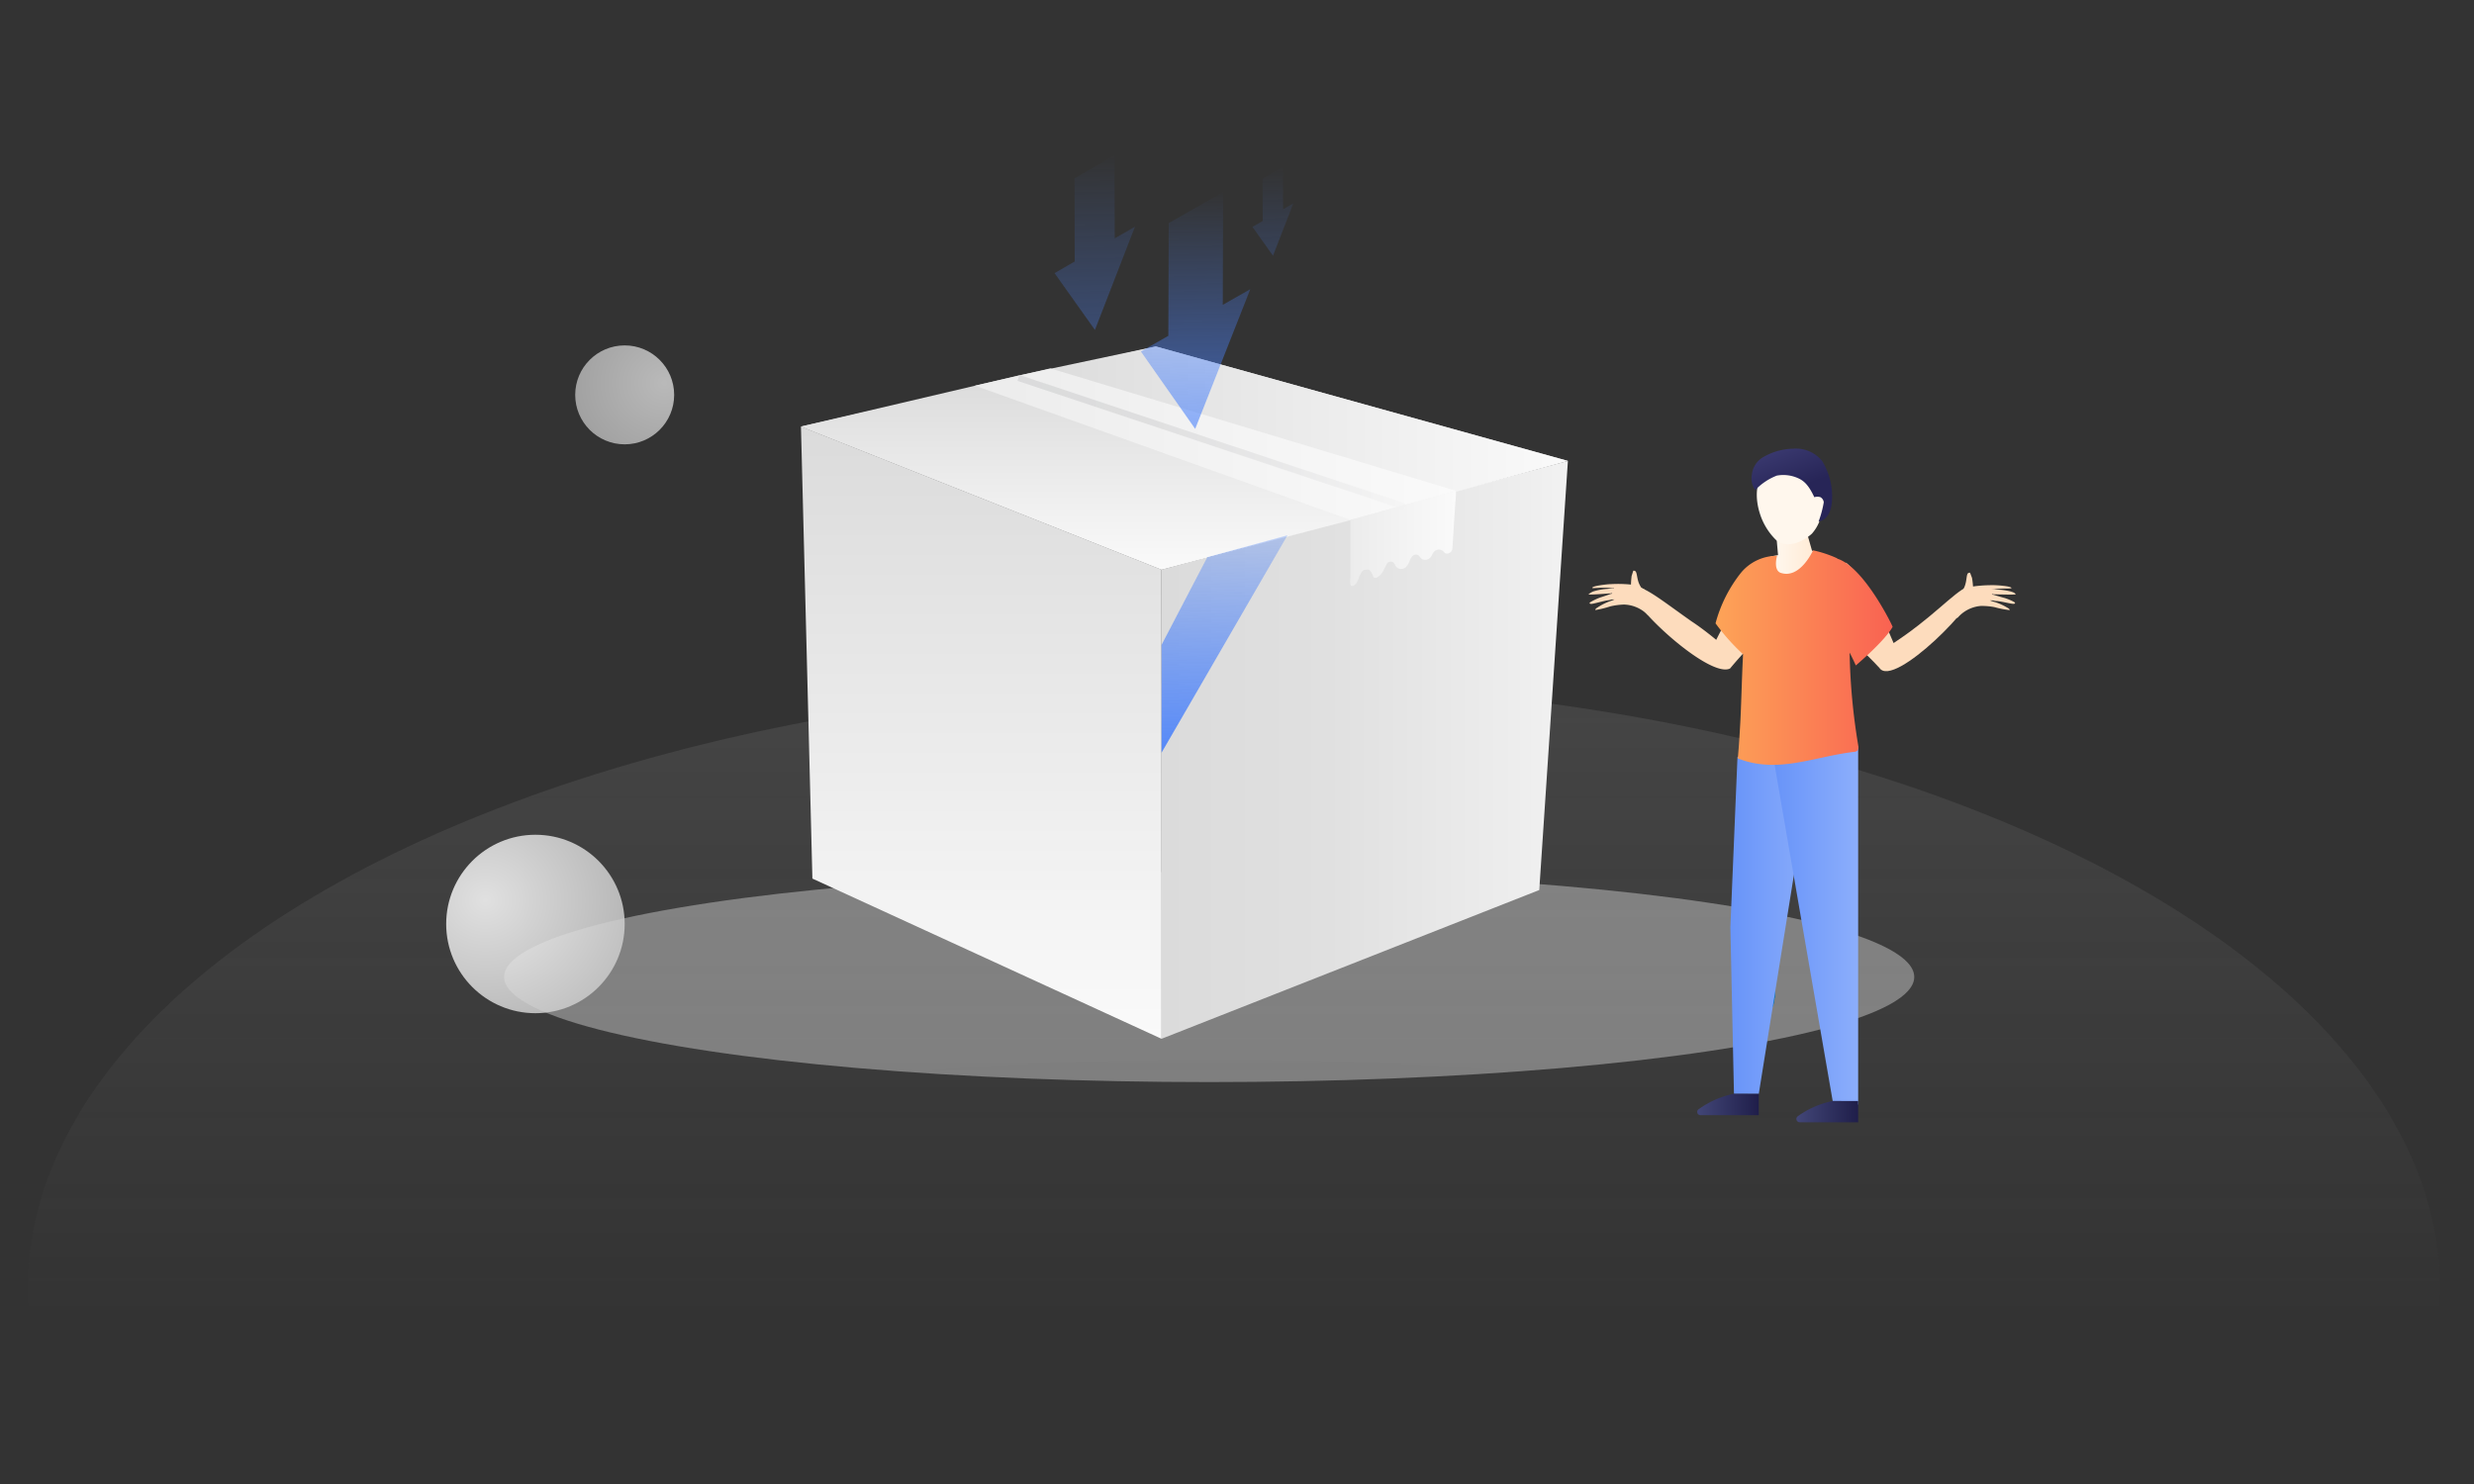 <svg xmlns="http://www.w3.org/2000/svg" xmlns:xlink="http://www.w3.org/1999/xlink" viewBox="0 0 400 240"><rect x="0" y="0" width="400" height="240" fill="#333333" stroke="none"/><defs><linearGradient id="37" x1="-1196.91" x2="-1196.91" y1="-2991.92" y2="-2992.42" gradientTransform="matrix(390 0 0 -196 466994.5 -586306)" gradientUnits="userSpaceOnUse"><stop offset="0" stop-color="#a8a8a8" stop-opacity=".15"/><stop offset="1" stop-color="#a8a8a8" stop-opacity="0"/></linearGradient><linearGradient id="10" x1="-1135.7" x2="-1122.27" y1="100.42" y2="100.42" gradientTransform="translate(1420)" gradientUnits="userSpaceOnUse"><stop offset="0" stop-color="#fff7ed"/><stop offset="1" stop-color="#ffebd6"/></linearGradient><linearGradient id="10-2" x1="-1132.83" x2="-1127.03" y1="88.06" y2="88.06" xlink:href="#10"/><linearGradient id="10-3" x1="-900.95" x2="-889.11" y1="158.75" y2="158.75" gradientTransform="translate(1196 10.02)" xlink:href="#10"/><linearGradient id="13" x1="-1126.62" x2="-1140.23" y1="148.8" y2="148.8" gradientTransform="translate(1420)" gradientUnits="userSpaceOnUse"><stop offset="0" stop-color="#8caefb"/><stop offset="1" stop-color="#6894f9"/></linearGradient><linearGradient id="11" x1="-1069.11" x2="-1069.11" y1="-3121.64" y2="-3122.33" gradientTransform="matrix(-16.86 6.29 -6.64 -17.8 -38472.26 -48771.94)" gradientUnits="userSpaceOnUse"><stop offset="0" stop-color="#494983"/><stop offset="1" stop-color="#272557"/></linearGradient><linearGradient id="15" x1="522.73" x2="532.66" y1="178.63" y2="178.63" gradientTransform="matrix(-1 0 0 1 807.09 0)" gradientUnits="userSpaceOnUse"><stop offset="0" stop-color="#1f1e4a"/><stop offset="1" stop-color="#424677"/></linearGradient><linearGradient id="13-2" x1="-1119.57" x2="-1133.08" y1="149.66" y2="149.66" xlink:href="#13"/><linearGradient id="15-2" x1="506.66" x2="516.59" y1="179.78" y2="179.78" xlink:href="#15"/><linearGradient id="12" x1="-1142.63" x2="-1113.97" y1="106.32" y2="106.32" gradientTransform="translate(1420)" gradientUnits="userSpaceOnUse"><stop offset="0" stop-color="#fda457"/><stop offset="1" stop-color="#f96252"/></linearGradient><linearGradient id="93" x1="133.5" x2="199.2" y1="121.27" y2="121.27" gradientTransform="matrix(-1 0 0 1 387 0)" gradientUnits="userSpaceOnUse"><stop offset="0" stop-color="#f2f2f2"/><stop offset=".13" stop-color="#ededed"/><stop offset=".59" stop-color="#e0e0e0"/><stop offset="1" stop-color="#dbdbdb"/></linearGradient><linearGradient id="90" x1="228.35" x2="228.35" y1="168" y2="68.99" gradientTransform="matrix(-1 0 0 1 387 0)" gradientUnits="userSpaceOnUse"><stop offset="0" stop-color="#fafafa"/><stop offset="1" stop-color="#dbdbdb"/></linearGradient><linearGradient id="91" x1="133.5" x2="257.5" y1="74.07" y2="74.07" gradientTransform="matrix(-1 0 0 1 387 0)" gradientUnits="userSpaceOnUse"><stop offset="0" stop-color="#c9c9c9"/><stop offset=".57" stop-color="#dadada"/><stop offset="1" stop-color="#ebebeb"/></linearGradient><linearGradient id="90-2" x1="133.5" x2="222.21" y1="68.99" y2="68.99" xlink:href="#90"/><linearGradient id="90-3" x1="208.91" x2="208.91" y1="92.12" y2="60.7" xlink:href="#90"/><linearGradient id="89" x1="151.59" x2="229.37" y1="71.83" y2="71.83" gradientTransform="matrix(-1 0 0 1 387 0)" gradientUnits="userSpaceOnUse"><stop offset="0" stop-color="#fafafa"/><stop offset="1" stop-color="#ececec"/></linearGradient><linearGradient id="89-2" x1="151.59" x2="168.7" y1="87.02" y2="87.02" xlink:href="#89"/><linearGradient id="73" x1="151.22" x2="213.99" y1="71.53" y2="71.53" gradientTransform="matrix(-1 0 0 1 378.5 0)" gradientUnits="userSpaceOnUse"><stop offset="0" stop-color="#f2f2f2"/><stop offset=".02" stop-color="#f1f1f1"/><stop offset=".36" stop-color="#dbdbdc"/><stop offset=".7" stop-color="#cececf"/><stop offset="1" stop-color="#c9cacb"/></linearGradient><linearGradient id="70" x1="197.8" x2="198.61" y1="85.9" y2="120.51" gradientTransform="matrix(-1 0 0 1 396 0)" gradientUnits="userSpaceOnUse"><stop offset="0" stop-color="#4b82fa" stop-opacity=".3"/><stop offset="1" stop-color="#4b82fa" stop-opacity=".9"/></linearGradient><linearGradient id="41" x1="193.02" x2="193.89" y1="30.71" y2="67.82" gradientTransform="rotate(.36 192.637 18.494)" gradientUnits="userSpaceOnUse"><stop offset="0" stop-color="#4b82fa" stop-opacity="0"/><stop offset="1" stop-color="#4b82fa" stop-opacity=".6"/></linearGradient><linearGradient id="41-2" x1="176.63" x2="177.28" y1="24.85" y2="52.21" xlink:href="#41"/><linearGradient id="41-3" x1="205.62" x2="205.95" y1="26.87" y2="40.78" xlink:href="#41"/><radialGradient id="radial-gradient" cx="190.23" cy="17776.76" r="114.55" gradientTransform="matrix(1 0 0 .15 6.19 -2480.22)" gradientUnits="userSpaceOnUse"><stop offset="0" stop-color="#808083"/><stop offset=".07" stop-color="#9a9a9c"/><stop offset=".17" stop-color="#b9b9ba"/><stop offset=".28" stop-color="#d2d2d4"/><stop offset=".4" stop-color="#e6e6e7"/><stop offset=".53" stop-color="#f4f4f5"/><stop offset=".7" stop-color="#fdfdfd"/><stop offset=".99" stop-color="#fff"/></radialGradient><radialGradient id="35" cx="-989.38" cy="-2906.27" r=".94" gradientTransform="matrix(0 16 17.23 0 50182.32 15891.75)" gradientUnits="userSpaceOnUse"><stop offset="0" stop-color="#fff"/><stop offset="1" stop-color="#d7d7d7"/></radialGradient><radialGradient id="36" cx="-1034.63" cy="-2930.68" r="1.3" gradientTransform="matrix(0 21 22.62 0 66370.27 21872.55)" gradientUnits="userSpaceOnUse"><stop offset="0" stop-color="#fff"/><stop offset="1" stop-color="#c1c1c1"/></radialGradient><style>.cls-7,.cls-8{fill-rule:evenodd}.cls-7{fill:#0075bf}.cls-8{fill:#fddcbd}</style></defs><g style="isolation:isolate"><g id="图层_1" data-name="图层 1"><ellipse cx="195.5" cy="158" rx="114" ry="17" style="opacity:.36;mix-blend-mode:multiply;fill:url(#radial-gradient)"/><ellipse id="背景" cx="199.5" cy="208.36" rx="195" ry="98" style="fill:url(#37)"/><circle id="椭圆形" cx="101" cy="63.86" r="8" style="opacity:.66;fill:url(#35);isolation:isolate"/><path d="M297.38 111s.11-11.42.18-12.25c.27-3.22.41-6.08-1.17-7.39a12.48 12.48.0 00-3.32-2.27c-.73-.29-4.22.45-6.33.82-1.71.3-1.89 2-1.71 3.6l-.73 14.25c1.2 3.07 11.34 5.17 13.08 3.24" style="fill:url(#10)"/><path d="m296.89 120.49.05.09V121.22l.08.15v1.21l.05.24v24.94l.08.28.08.28.09.27.08.28.09.28.09.28.17.55.09.28.09.28.07.25.09.28.08.28.08.28v11.71l-.05.23v.46l-.05.23-.05.23-.05.24-.05.23v.23l-.06.23-.05.23-.06.23v.23l-.06.23-.05.23-.06.23-.07.23-.06.23-.06.23-.06.23-.07.23-.06.23-.07.23-.07.23-.06.23-.14.46-.14.46-.08.25-.06.22-.14.46V177.33h-.05v-6.7l.14-.47.06-.21.07-.25.14-.46.13-.46.07-.23.07-.23.06-.23.06-.23.07-.23.06-.23.06-.23.06-.23.06-.23.06-.23.06-.23.05-.23v-.22l.05-.23.06-.23.05-.23v-.23l.05-.23.05-.23.05-.23.05-.23v-.45l.05-.23V152.2l-.08-.28-.09-.28-.08-.27-.08-.25-.09-.28-.08-.27-.18-.56-.09-.27-.09-.28-.09-.28-.08-.28-.09-.28-.08-.28V133.93l.06-.77.05-.77.06-.77.05-.77V121.7l-.07-.15v-.89h.05z" style="fill-rule:evenodd;fill:#4598e3"/><path d="M286.56 122.64v.06l.05.12.05.11v7.66H289.19l.37.06h1.37-.1.17H287.3V122.7h.05zM289.06 132.36V134l-.05.21v.2l-.05.21-.05.2-.05.2v.87l-.05.27v.52l-.05.26v.26l-.05.26v.26l-.1.52-.1.52-.11.52-.08.42v.09l-.1.52-.11.52-.1.52-.1.51v.26l-.05.26-.05.26v.52l-.05.26v.26l-.76.32v17.2l-.05.18-.05.18v.17l-.05.18v.18l-.06.18-.05.18-.05.18-.06.17-1.63.2-.06.18v.17l-.06.18-.06.17-.05.18-.12.34-.11.34-.12.34-.11.33-.06.17-.05.16-.06.16-.05.17-.05.17-.05.16v.17l-.05.18-.05.17-.05.17-.05.18v.35l-.05.18v.36l-.05.18v8.61l-.07.07-.07-.07V168.29l.05-.18v-.73l.05-.18v-.18l.05-.17.05-.18.05-.17.05-.18v-.17l.05-.17.05-.17.05-.17.05-.16.06-.17v-.16l.11-.34.12-.33.11-.34.11-.35v-.17l.06-.18.06-.17.05-.18.05-.17.06-.18.05-.17v-.18l.05-.18.05-.18.05-.17.05-.18v-.18l.05-.17v-17.41l.05-.26v-.52l.05-.26.05-.26.06-.26.05-.26.05-.26.11-.52.12-.51.11-.52.11-.52v-.09l.09-.42.12-.52.11-.51.11-.52.06-.26.05-.26v-.25l.05-.26.06-.26.05-.26.05-.26V135.02l.05-.21v-.2l.05-.2.06-.2.05-.21V132.44zM286.59 131.44h2.43-4.41l-.11-.07.07-.1h2z" class="cls-7"/><path d="M263.7 94.54c0-.56.1-1.38.1-1.38l.17-.54c.11-.45.2-.32.22-.32.55.0.37 1 .82 2.09a4.63 4.63.0 00.36.65l.53.3c.11.07 1.17 4.84.47 4.07a5.64 5.64.0 00-3.8-1.64 11.28 11.28.0 00-2.23.3 15.72 15.72.0 01-2.41.59c0-.2.22-.33.37-.42a9.8 9.8.0 011.79-.93l.63-.23.32-.13h-.35c-.22.0-.44.11-.66.13-.65.06-2.49.62-2.77.58-.07.0-.27.0-.25-.15s1.32-.75 1.68-.87c.74-.23 1.55-.52 1.76-.6.0.0.2.0.21-.08s-.18.0-.19.0c-.19.0-3.69.28-3.63.17s.49-.38.77-.48a9.66 9.66.0 012.27-.41l.78-.1s.27.0.29-.06-.16.0-.19.0h-.52a13.11 13.11.0 00-1.88.0c-.24.0-.91.07-.92.0-.06-.33 2.48-.61 3-.61a21.63 21.63.0 013.26.07zm.48-2.1" class="cls-8"/><path d="M285.43 91.29c-3.44 3-7.95 12.19-7.95 12.19s-2-1.69-4-3c-5.11-3.59-8.66-6.58-9.56-5.17-1.18 1.82 12.36 14.52 15.8 12.8 4.33-5.25 9.8-9.59 9.77-13.09.03-1.66-4.06-3.73-4.06-3.73zM319 94.85a13.11 13.11.0 00-.16-1.38c-.07-.2-.19-.5-.2-.53-.13-.44-.21-.31-.24-.31-.54.0-.32 1-.72 2.12a4.22 4.22.0 01-.32.68c-.18.1-.36.21-.52.32s-1 4.89-.28 4.1a5.56 5.56.0 013.67-1.85 10.58 10.58.0 012.25.19 15.51 15.51.0 002.45.48c0-.19-.25-.32-.4-.4a9.24 9.24.0 00-1.83-.85l-.65-.2-.32-.12h.35c.22.0.45.09.67.1.65.0 2.52.5 2.79.45.08.0.28.0.25-.16s-1.35-.7-1.72-.79c-.76-.2-1.58-.46-1.79-.52.0.0-.2.0-.22-.07s.19.0.2.0c.18.0 3.7.11 3.64.0-.14-.26-.51-.36-.8-.45a10.89 10.89.0 00-2.29-.31l-.81-.05h-.3.71a14.71 14.71.0 011.88-.12c.25.0.91.0.93-.07.0-.33-2.52-.49-3-.47a21.54 21.54.0 00-3.22.21zm-.59-2.08" class="cls-8"/><path d="M298.47 91c3.58 2.88 7.69 13 7.69 13s2.16-1.42 4-2.87c4.93-3.82 8-7.45 9-5.93 1.26 1.77-13 16.26-15.29 12.82-4.57-5-10.14-8.41-10.27-11.91-.06-1.58 4.87-5.11 4.87-5.11z" class="cls-8"/><path d="M282.84 111.44h.3v1.51h.86v.6l-.06.05h-.72v-2.25h.3z" style="fill:#fff;fill-rule:evenodd"/><path d="M289.76 92.53a4 4 0 003.24-3.36L291.81 85c-.21-1.21-1.63-1.81-3.05-1.36S287 85.75 287.23 87l.4 4.49c.21 1.18 1.37 1.18 2.13 1.04z" style="fill:url(#10-2)"/><path d="M295 80.76c.17-2-.2-3.92-1.65-4.85-3.17-2-7.47-.1-8.74 1.67-.69 1-.8 3.2-.07 5.48a10.3 10.3.0 002.58 4.24c2.05 1.7 4.75.0 5.84-1a6.64 6.64.0 001.38-2.49 1.46 1.46.0 001.23-1.06 1.65 1.65.0 00-.57-1.99z" style="fill:url(#10-3)"/><path d="m280.92 122.41-1.15 27.54.58 26.96h4.01l9.02-56.22-12.46 1.72z" style="fill:url(#13)"/><path id="头发" d="M296.17 81.35c-.22 1.76-.93 2.75-2.14 3a16.75 16.75.0 00.84-3.12 1.09 1.09.0 00-.53-.82 1.64 1.64.0 00-1 0c-.85-1.83-1.58-2.57-2.46-3a5.79 5.79.0 00-3.61-.49 9.61 9.61.0 00-3.49 2.35 3.34 3.34.0 01-.53-2.55 3.68 3.68.0 011.92-2.84 9.86 9.86.0 014.71-1.31 5.45 5.45.0 014.74 2 11 11 0 011.55 6.78z" style="fill:url(#11);fill-rule:evenodd"/><path d="M284.36 176.91v3.44H275a.53.53.0 01-.3-1 14.74 14.74.0 015.62-2.46z" style="fill:url(#15)"/><path d="m300.43 120.69-13.51 2.99 4.33 25.12 5.16 29.83h4.02" style="fill:url(#13-2)"/><path d="M300.43 178.06v3.44H291a.54.54.0 01-.3-1 14.88 14.88.0 015.62-2.45z" style="fill:url(#15-2)"/><path d="M306 101.38c.08.0-4.55-9.58-8.86-11l-.2-.13a19.11 19.11.0 00-3.8-1.25s-2.13 4.8-5.33 3.61c-1.15-.57-.48-2.78-.48-2.78l-.1.06a7.54 7.54.0 00-5.73 2.72 22.44 22.44.0 00-4.13 8.2 34 34 0 004.45 5c-.21 4.1-.3 8.49-.45 11.11-.11 2-.23 3.92-.4 5.73 6.44 2.55 12.25-.28 18.81-1.06a.89.89.0 00.48-.16c.26-.22.22-.66.16-1a101.15 101.15.0 01-1.37-14.89c.64 1.24 1 2.08 1 2.08s4.65-3.92 5.95-6.24z" style="fill:url(#12)"/><path d="m253.5 74.54-65.7 17.58V168l61.07-24.06 4.63-69.4z" style="fill:url(#93)"/><path d="m129.5 68.98 58.3 23.14V168l-56.45-25.91-1.85-73.11z" style="fill:url(#90)"/><path d="m186.87 56.03 66.63 18.51-65.7 17.58-58.3-23.14 57.37-12.95z" style="fill:url(#91)"/><path d="m253.5 74.54-26.84 7.4-61.87-21.24 22.08-4.67 66.63 18.51z" style="fill:url(#90-2)"/><path d="M226.66 81.94 187.8 92.12l-58.28-23.14 35.27-8.28 61.87 21.24z" style="fill:url(#90-3)"/><path d="m218.34 84.08-60.71-21.71 12.19-2.79 65.59 19.8-17.07 4.7z" style="fill:url(#89)"/><path d="M235.41 79.38a2.54 2.54.0 000 .41l-.07 1.08-.11 1.54-.12 1.77L235 86l-.1 1.56-.08 1.12a.86.86.0 01-1 .84.54.54.0 01-.22-.09c-.07-.06-.12-.14-.18-.2a1 1 0 00-.74-.36 1 1 0 00-.76.3c-.32.31-.42.79-.75 1.08a1.14 1.14.0 01-1.21.19c-.38-.18-.45-.7-.95-.75a.87.87.0 00-.72.33 2.88 2.88.0 00-.4.73 3.56 3.56.0 01-.39.75 1.18 1.18.0 01-.68.48 1.09 1.09.0 01-1.29-.66.73.73.0 00-.64-.49.79.79.0 00-.61.27 1.48 1.48.0 00-.19.35c-.12.25-.25.51-.38.76a2.7 2.7.0 01-1 1.14c-.2.11-.48.15-.62.0a.46.46.0 01-.09-.2 2.72 2.72.0 00-.51-.89.75.75.0 00-.17-.14.73.73.0 00-.29.0 1.1 1.1.0 00-.65.14 1 1 0 00-.2.24 4.31 4.31.0 00-.45.85 4.89 4.89.0 01-.39.91c-.18.27-.81.83-1 .29a4.5 4.5.0 010-1.16v-9.31z" style="fill:url(#89-2)"/><path d="m227.13 81.94-62.47-20.82" style="fill:none;stroke-miterlimit:10;opacity:.53;stroke:url(#73)"/><path d="m195.2 90.11-7.4 14.19v17.43l20.36-35.16-12.96 3.54z" style="fill:url(#70)"/><circle cx="86.57" cy="149.43" r="14.43" style="opacity:.84;fill:url(#36);isolation:isolate"/><path d="m197.7 49.3.06-18.23-8.8 5.01-.06 18.23-4.44 2.53 8.78 12.52 8.91-22.59-4.45 2.53" style="fill:url(#41)"/><path d="m180.23 38.55-.04-13.44-6.46 3.73.03 13.45-3.26 1.88 6.53 9.19 6.47-16.69-3.27 1.88" style="opacity:.5;fill:url(#41-2)"/><path d="m207.45 33.84-.02-6.84-3.29 1.9.02 6.83-1.66.96 3.32 4.67 3.29-8.48-1.66.96" style="opacity:.3;fill:url(#41-3)"/></g></g></svg>